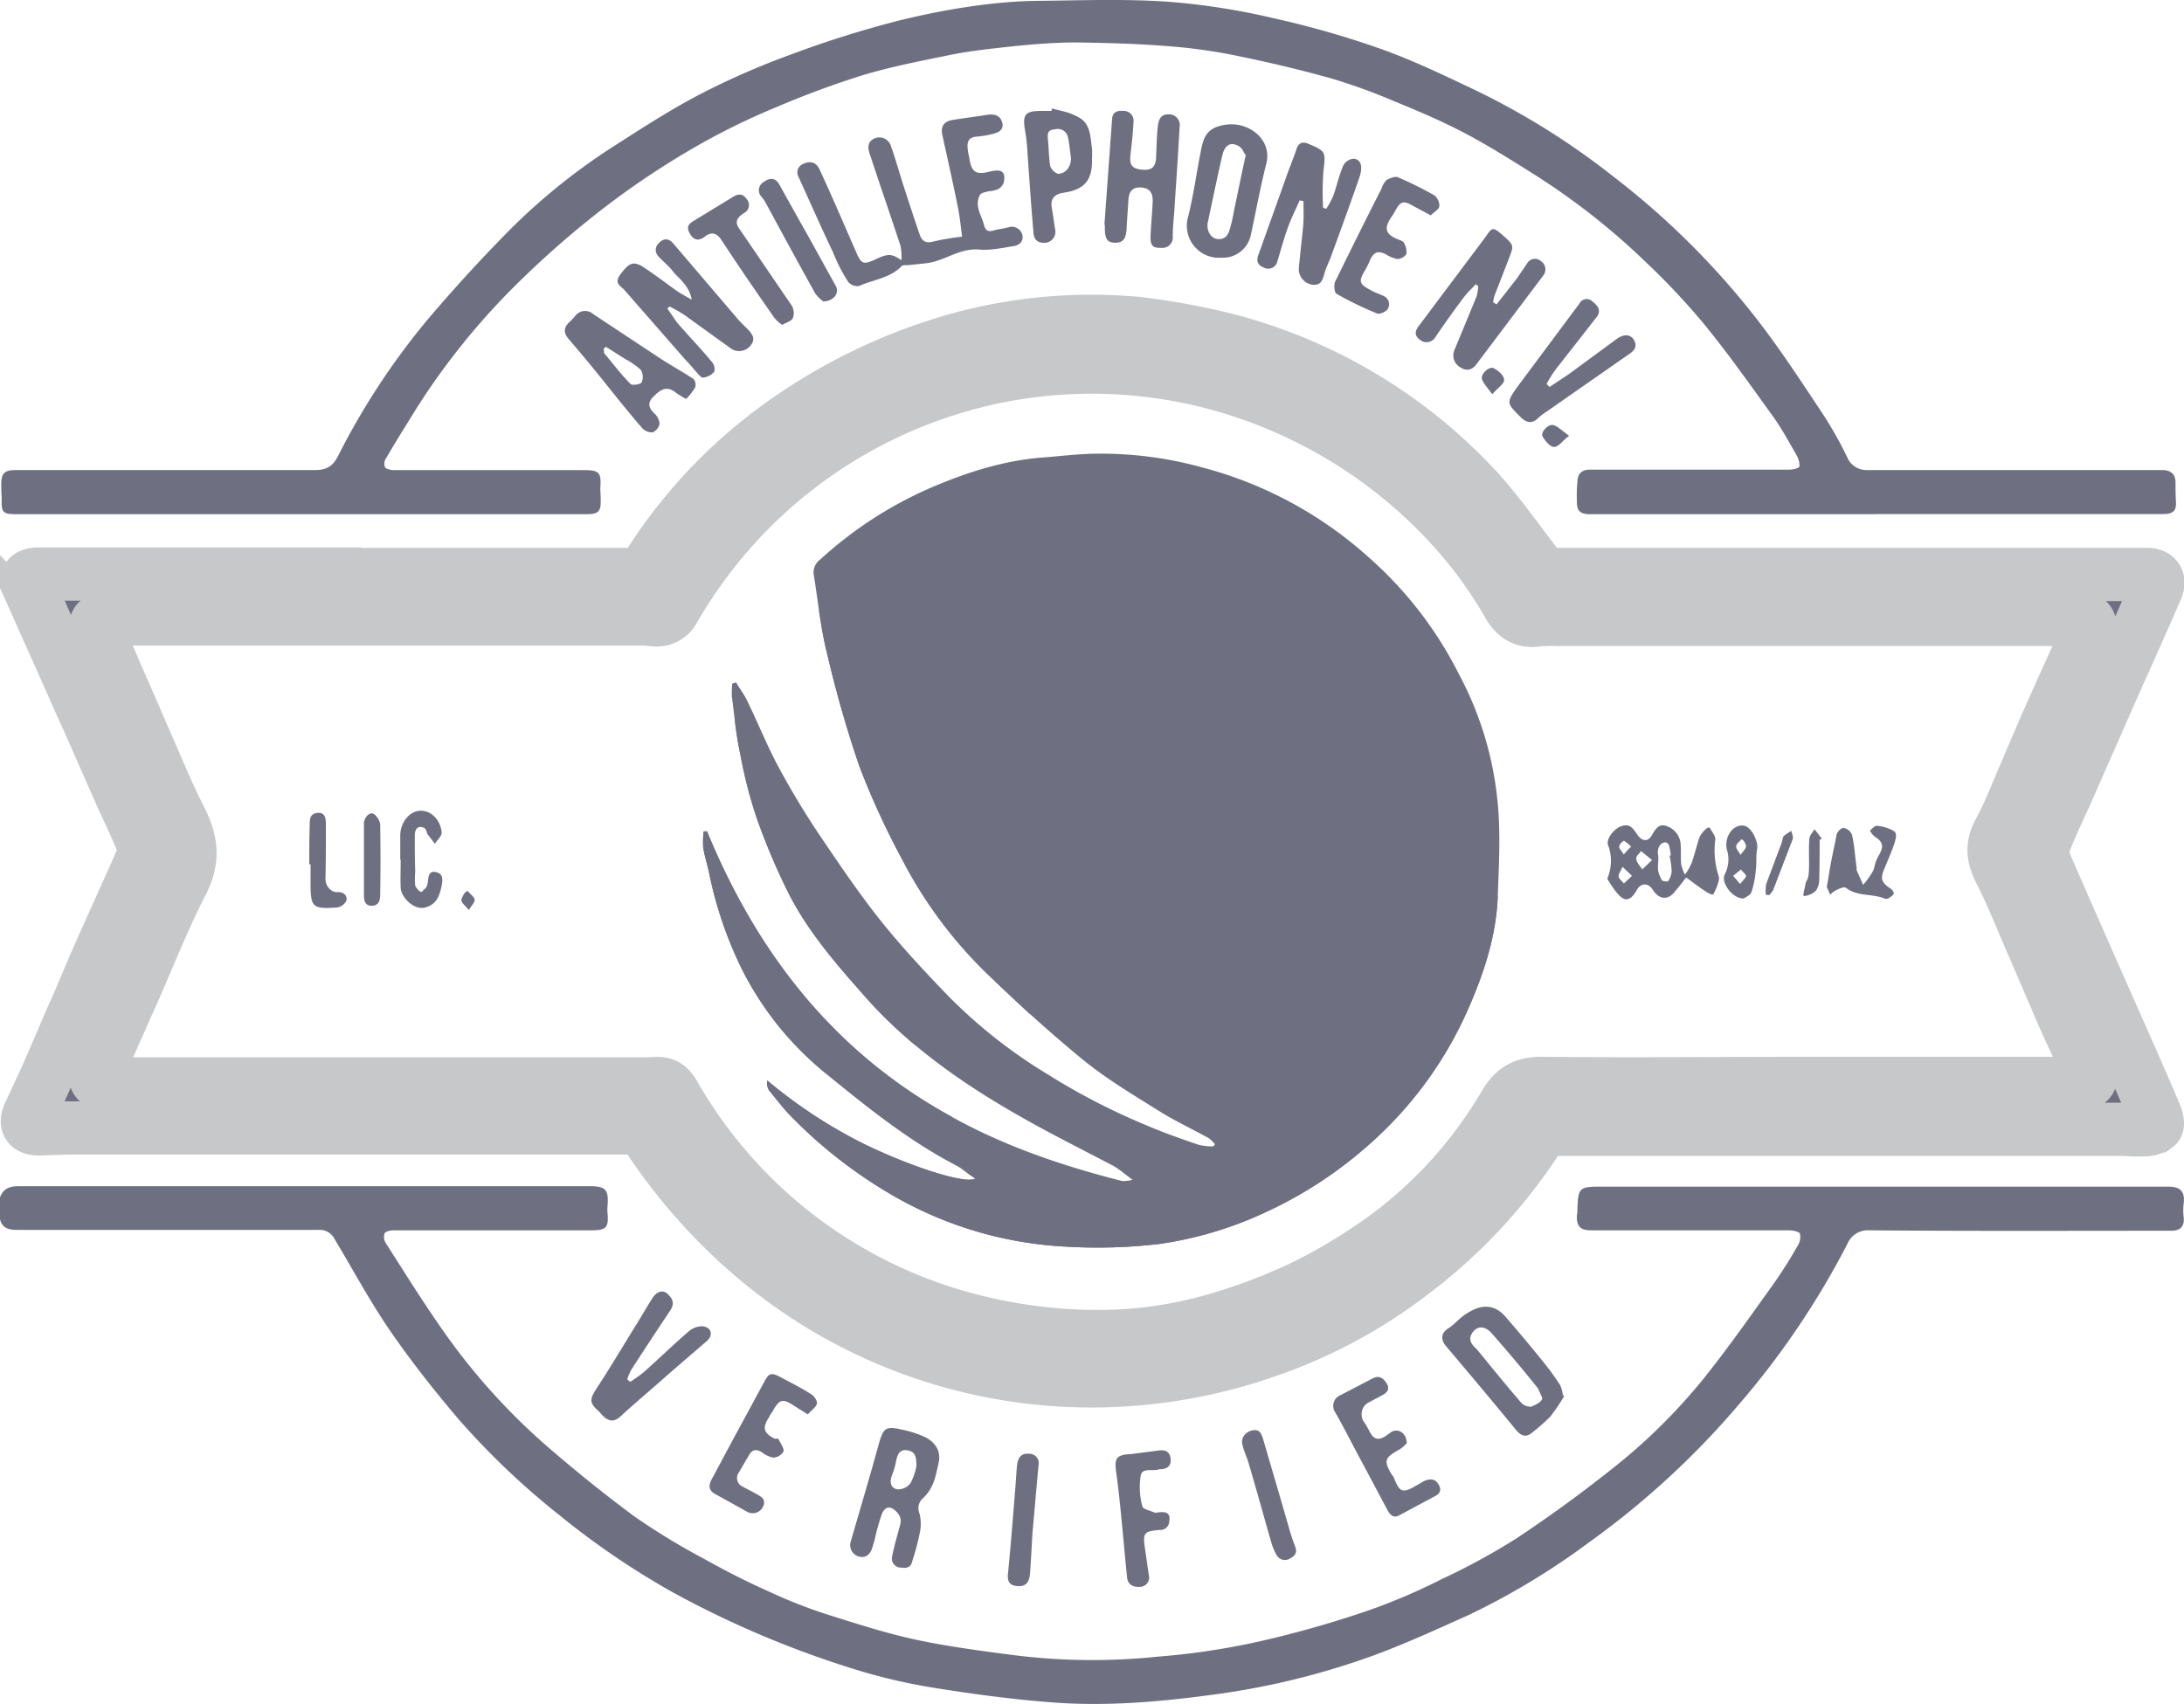 <svg xmlns="http://www.w3.org/2000/svg" width="41" height="32" fill="none"><g fill="#6e7081" clip-path="url(#a)"><path stroke="#C7C8C9" stroke-miterlimit="10" d="M6.288 10.787h5.526a.4.4 0 0 0 .369-.193 9.483 9.483 0 0 1 2.454-2.604 10.666 10.666 0 0 1 3.232-1.584 9.388 9.388 0 0 1 3.505-.33c.538.065 1.07.162 1.596.29a9.732 9.732 0 0 1 4.716 2.781c.417.45.77.957 1.147 1.447a.401.401 0 0 0 .337.193h11.14c.169 0 .24.105.177.257-.249.58-.506 1.15-.762 1.72l-.955 2.17c-.136.298-.28.596-.393.901a.443.443 0 0 0-.008.322c.401.932.818 1.864 1.227 2.797.29.651.578 1.302.859 1.961.032.073.064.201.032.225a.408.408 0 0 1-.265.073c-.136.008-.28-.008-.425-.008H29.17a.344.344 0 0 0-.32.193 9.896 9.896 0 0 1-2.303 2.475 9.565 9.565 0 0 1-2.695 1.471c-.837.3-1.711.487-2.598.555a9.788 9.788 0 0 1-7.186-2.371 10.633 10.633 0 0 1-1.901-2.17.354.354 0 0 0-.345-.178H1.252l-.514.017c-.225 0-.273-.105-.177-.306.097-.2.297-.635.433-.948.137-.314.273-.643.418-.965.144-.322.296-.7.449-1.045.152-.346.28-.627.417-.932.136-.306.28-.611.409-.925a.314.314 0 0 0 0-.225c-.12-.305-.265-.603-.401-.9l-.602-1.367c-.208-.458-.409-.916-.617-1.382a49.983 49.983 0 0 0-.417-.965 1.947 1.947 0 0 1-.089-.185.33.33 0 0 1-.032-.209c.016-.04.113-.064.177-.064h5.582v.008Zm27.614 9.557h5.19c.151-.008.192-.096.12-.233l-.434-.94-.577-1.342c-.217-.49-.41-.997-.658-1.48-.136-.273-.152-.482 0-.755.153-.273.321-.7.473-1.053l.41-.957c.144-.321.288-.65.44-.98l.345-.772c.057-.129 0-.209-.144-.217l-.289.016H29.25a2.928 2.928 0 0 0-.377.008c-.273.048-.44-.08-.561-.297a8.313 8.313 0 0 0-1.292-1.696 9.19 9.19 0 0 0-2.758-1.93 9.028 9.028 0 0 0-5.559-.643 9.085 9.085 0 0 0-6.055 4.373.361.361 0 0 1-.353.193l-.168-.016H2.045c-.232-.016-.297.064-.2.281.096.217.232.507.337.764.2.45.393.9.593 1.359.2.458.385.908.61 1.35.224.442.248.78.024 1.214-.353.683-.634 1.414-.947 2.114-.216.482-.425.964-.641 1.439-.057.112-.008.176.096.2.05.011.101.014.152.009h10.162c.233-.025.32.016.433.217a8.98 8.98 0 0 0 5.646 4.244 9.518 9.518 0 0 0 2.126.281 7.88 7.88 0 0 0 2.446-.33 10.688 10.688 0 0 0 1.644-.634c.533-.268 1.043-.58 1.524-.933a8.291 8.291 0 0 0 2.19-2.444c.184-.313.377-.418.738-.41 1.644.017 3.288 0 4.924 0Z"/><path d="M0 22.483c.064-.17.184-.21.36-.21h10.692c.32 0 .377.057.353.37a.78.78 0 0 0 0 .137c.024.273-.024.322-.305.322H7.38c-.056 0-.145.024-.16.056a.217.217 0 0 0 .023.185c.37.579.73 1.157 1.123 1.712.567.799 1.23 1.525 1.973 2.162.514.442 1.043.868 1.588 1.27.413.285.841.545 1.284.78.4.225.81.434 1.227.619.359.168.729.313 1.106.434.538.169 1.083.346 1.637.466.553.12 1.25.217 1.884.297.884.109 1.777.117 2.663.025.637-.05 1.27-.144 1.893-.282a19.886 19.886 0 0 0 2.021-.57c.487-.168.961-.37 1.42-.603.483-.224.952-.48 1.403-.764a25.768 25.768 0 0 0 1.78-1.294c.64-.501 1.221-1.073 1.733-1.704.457-.57.874-1.166 1.3-1.76.167-.236.322-.48.465-.732a.314.314 0 0 0 .048-.233c-.016-.04-.137-.064-.209-.064H29.86c-.193 0-.265-.08-.257-.274 0-.024.008-.048.008-.072.016-.474.016-.474.505-.474h10.587c.24 0 .321.096.289.337a.984.984 0 0 0 0 .217c.024.185-.048.274-.233.274-1.892 0-3.777.008-5.662-.008a.416.416 0 0 0-.417.257 15.48 15.48 0 0 1-2.037 3.014c-.832.978-1.78 1.85-2.823 2.596-.706.525-1.461.98-2.254 1.359-.61.273-1.22.555-1.845.78-.979.35-1.992.592-3.023.723-.97.129-1.95.21-2.92.137-.77-.057-1.532-.161-2.286-.282a10.885 10.885 0 0 1-1.588-.386 18.462 18.462 0 0 1-3.24-1.382 14.988 14.988 0 0 1-2.157-1.463 14.462 14.462 0 0 1-1.901-1.809c-.45-.53-.882-1.077-1.275-1.647-.393-.571-.698-1.15-1.043-1.72a.313.313 0 0 0-.305-.185H.321c-.16 0-.28-.033-.321-.201v-.41Zm35.225-12.83H40.6c.193 0 .257-.056.249-.224-.008-.17-.008-.241-.008-.362 0-.12-.04-.241-.257-.241h-5.526a.392.392 0 0 1-.385-.25 7.275 7.275 0 0 0-.433-.771c-.41-.619-.818-1.246-1.275-1.833a14.915 14.915 0 0 0-2.671-2.652 14.005 14.005 0 0 0-2.575-1.616c-.593-.281-1.187-.57-1.804-.788-.651-.23-1.315-.42-1.99-.57-.659-.157-1.329-.262-2.004-.314-.81-.056-1.637-.024-2.447-.016s-1.748.16-2.598.37c-.685.175-1.36.387-2.021.635a14.36 14.36 0 0 0-1.725.755c-.553.29-1.074.627-1.588.957-.7.446-1.35.966-1.94 1.551A29.762 29.762 0 0 0 8.003 6.03a13.54 13.54 0 0 0-1.652 2.523c-.104.21-.224.274-.449.274H.289c-.2 0-.265.056-.265.265 0 .209.008.193.008.29-.008.233.024.273.257.273h10.763c.177-.008.225-.057.225-.233 0-.177-.008-.17-.008-.258.024-.297-.024-.337-.313-.337h-3.57c-.055 0-.144-.024-.16-.056a.185.185 0 0 1 .024-.17c.185-.32.385-.634.578-.948a13.265 13.265 0 0 1 1.869-2.315c.506-.5 1.041-.97 1.604-1.406a15.434 15.434 0 0 1 1.684-1.134c.5-.292 1.02-.55 1.556-.772a17.271 17.271 0 0 1 1.668-.618c.538-.161 1.09-.266 1.636-.378.361-.073.73-.113 1.1-.153.368-.04.833-.08 1.25-.08.586.008 1.171.024 1.757.072.436.033.87.095 1.299.185.585.12 1.163.257 1.74.418.407.122.806.267 1.195.434.433.177.867.362 1.284.579.417.217.882.506 1.315.78a13.124 13.124 0 0 1 2.11 1.655c.398.376.773.776 1.122 1.198.45.555.858 1.133 1.275 1.712.16.225.29.466.425.7a.418.418 0 0 1 .065.224c-.008.04-.129.065-.2.065h-3.73c-.177 0-.233.088-.24.233-.011.115-.014.23-.009.345-.008.193.056.258.249.258h5.373Z"/><path d="M18.062 4.445c-.024-.169-.04-.362-.08-.555-.089-.45-.193-.9-.29-1.35-.04-.169.033-.265.201-.29l.658-.096c.12-.016.233.016.265.153s-.08.185-.185.209c-.092.024-.186.04-.28.048-.153.008-.201.08-.185.225.016.145.024.12.032.185.04.257.12.314.377.25.257-.065.297.023.273.184a.224.224 0 0 1-.113.145.624.624 0 0 1-.184.04c-.048.016-.128.024-.152.064-.113.201.024.378.072.563.048.185.16.104.264.088.105-.016.153-.032.233-.048.08-.016.2.04.225.153.024.112-.049.193-.169.209-.12.016-.433.088-.642.064-.368-.032-.65.217-.994.257l-.313.033c-.048.008-.12-.008-.152.024-.217.225-.53.249-.794.37a.224.224 0 0 1-.209-.081 3.178 3.178 0 0 1-.28-.547c-.225-.474-.434-.948-.65-1.422a.17.17 0 0 1 .027-.202.168.168 0 0 1 .061-.04c.136-.064.24-.032.305.097l.168.37c.177.394.345.787.522 1.19.096.224.136.24.36.136.225-.104.297-.12.49.016a1.221 1.221 0 0 0-.016-.265c-.193-.587-.393-1.166-.586-1.752-.032-.105-.032-.21.088-.266a.225.225 0 0 1 .313.129c.089.25.16.506.24.755.081.25.201.62.306.925.048.128.128.16.264.12.175-.04.352-.07.53-.088Zm-5.494 1.31c.106.051.208.11.305.177l.826.595a.272.272 0 0 0 .385-.032c.112-.129.04-.225-.056-.322l-.145-.144-1.235-1.447c-.08-.097-.168-.12-.265-.032-.096.088-.096.192-.008.28.088.09.193.178.265.274.072.097.305.257.345.523-.128-.073-.217-.12-.297-.177-.08-.056-.4-.298-.61-.434-.208-.137-.288-.048-.425.128-.136.177-.008.217.073.306l1.138 1.302c.073.072.137.153.201.225.064.072.104.12.136.113a.313.313 0 0 0 .209-.113.21.21 0 0 0-.056-.193c-.2-.241-.417-.466-.626-.707-.072-.089-.128-.185-.2-.282l.04-.04Zm12.27-1.857a5.202 5.202 0 0 1 .009-.707c.04-.33.04-.354-.265-.482-.136-.065-.208-.024-.248.104-.04.129-.145.378-.209.571l-.497 1.39c-.048.121-.024.202.096.25a.176.176 0 0 0 .257-.12c.064-.21.12-.419.192-.62.072-.2.153-.353.225-.522l.072.016c0 .16.008.33-.008.49-.016.161-.056.515-.08.78a.298.298 0 0 0 .248.297c.169.024.2-.088.233-.209.032-.12.096-.233.136-.353.177-.483.353-.965.522-1.455a.526.526 0 0 0 .032-.161c.008-.113-.056-.193-.16-.185a.24.24 0 0 0-.177.129c-.08.185-.12.377-.185.562-.037.088-.083.171-.136.25l-.056-.025Zm3.193 1.777a.643.643 0 0 1 .024-.12l.265-.684c.104-.265.104-.265-.105-.45-.208-.185-.208-.137-.336.04L26.643 6.11c-.072.088-.104.185.008.265a.192.192 0 0 0 .297-.048c.153-.225.313-.45.474-.667.16-.217.184-.21.28-.322l.048.032a.877.877 0 0 1-.032.201l-.409.99a.258.258 0 0 0 .12.345c.137.08.233.016.305-.089l1.235-1.64a.186.186 0 0 0-.04-.273.169.169 0 0 0-.264.048l-.193.282-.377.482-.064-.04Zm-7.29-1.455v.056c0 .217.048.282.2.282.152 0 .2-.089.209-.274.008-.185.024-.345.032-.514.008-.169.072-.257.232-.25.16.009.233.089.225.274-.008.185-.032.434-.04.651-.008.217.096.209.224.209a.192.192 0 0 0 .186-.136.193.193 0 0 0 .007-.081c0-.217.032-.434.04-.651.032-.466.064-.933.088-1.399a.201.201 0 0 0-.208-.24c-.16 0-.185.112-.201.232-.016.12-.024.386-.032.579-.008.193-.096.25-.289.225-.192-.024-.208-.12-.192-.273.016-.153.048-.402.056-.611a.185.185 0 0 0-.185-.217c-.112-.008-.208.016-.216.153l-.144 1.985h.008Zm8.597 21.968a.634.634 0 0 0-.048-.176 4.62 4.62 0 0 0-.288-.402c-.241-.3-.49-.598-.746-.893-.177-.2-.393-.233-.634-.104-.24.128-.28.233-.433.33-.152.096-.137.224-.04.337.44.522.882 1.045 1.315 1.575.104.121.193.137.305.04.118-.092.23-.191.337-.297.092-.121.177-.247.256-.377l-.024-.033Zm-.593.225a.241.241 0 0 1-.193-.08c-.256-.297-.505-.603-.754-.908l-.088-.105c-.104-.088-.152-.193-.056-.313s.233-.105.353.032c.12.136.433.498.642.755l.216.266c.024.04.04.088.08.169.04.08-.12.152-.2.184ZM17.396 27a1.822 1.822 0 0 0-.417-.145c-.369-.088-.393-.056-.497.314-.16.587-.337 1.174-.506 1.76a.226.226 0 0 0 .12.29c.13.048.225-.008.273-.137l.049-.16c.035-.167.081-.33.136-.491.064-.153.168-.16.28-.04.113.12.073.209.04.33-.031.12-.095.337-.128.514a.169.169 0 0 0 .169.2c.096.017.184 0 .208-.112a4.56 4.56 0 0 0 .145-.546.781.781 0 0 0-.008-.362.25.25 0 0 1 .064-.281c.216-.193.248-.459.297-.668.048-.209-.056-.37-.225-.466Zm-.305.852a.29.29 0 0 1-.248.113c-.129-.024-.145-.145-.097-.265.036-.092.062-.186.08-.282.025-.112.065-.209.21-.185.143.024.168.113.168.298-.021.112-.059.22-.113.321Zm6.392-23.447c.097-.442.177-.892.29-1.335.111-.442-.314-.78-.739-.731-.425.048-.449.29-.505.57-.056.282-.128.78-.224 1.158a.603.603 0 0 0 .625.772.536.536 0 0 0 .553-.434Zm-.32-.434c-.02.117-.046.232-.08.345-.033.113-.105.193-.241.17-.136-.025-.193-.186-.169-.306.089-.418.177-.844.273-1.262.032-.129.104-.25.249-.201.144.048.136.144.192.193-.088.394-.152.723-.224 1.06ZM13.049 7.274a.162.162 0 0 0-.032-.16c-.225-.145-.457-.274-.674-.418L11.14 5.9a.233.233 0 0 0-.329.016c-.038.05-.081.095-.128.137-.104.104-.104.2-.008.313.208.241.409.482.61.732.2.249.505.635.77.94a.248.248 0 0 0 .2.08.233.233 0 0 0 .128-.16.314.314 0 0 0-.096-.193c-.112-.105-.136-.201-.024-.314.112-.112.233-.217.401-.096.068.052.14.097.217.136a.996.996 0 0 0 .168-.217Zm-1.307-.53c.104.055.2.122.288.2a.264.264 0 0 1 .017.234c-.017.04-.177.064-.21.032-.175-.177-.328-.378-.488-.57-.016-.017-.008-.057-.016-.089l.04-.04.369.233Zm17.292.466c.053-.101.115-.198.184-.29l.754-.964c.096-.12.024-.217-.072-.29a.152.152 0 0 0-.249.033L28.496 7.25c-.224.314-.216.314.048.58.12.12.225.128.337.015a.876.876 0 0 1 .136-.104l1.556-1.085c.089-.057.177-.137.105-.266-.072-.128-.209-.112-.33-.024l-.897.66-.361.24-.056-.056ZM11.774 25.9c.022-.064.049-.126.08-.185.24-.37.481-.74.73-1.11.088-.136.04-.224-.056-.313-.097-.088-.209-.024-.273.073-.064.096-.176.289-.265.434-.264.426-.521.86-.794 1.278-.128.2-.136.265.048.426l.08.088c.113.105.21.113.33 0 .296-.273.617-.538.922-.812l.69-.595c.128-.112.096-.257-.073-.28a.385.385 0 0 0-.264.096c-.289.249-.562.514-.85.771-.08.064-.163.123-.25.177l-.055-.048Zm7.964-23.817h-.2c-.29 0-.345.072-.297.353.048.282.04.362.056.547.032.458.064.924.104 1.383.008.144.088.2.225.193a.208.208 0 0 0 .184-.242c-.024-.136-.04-.273-.064-.41-.024-.136.008-.257.225-.289.384-.056.537-.233.529-.619.004-.07.004-.14 0-.209-.032-.217-.024-.466-.249-.587-.224-.12-.329-.112-.497-.168l-.016.048Zm.313 1.077a.233.233 0 0 1-.185.104.24.24 0 0 1-.152-.152c-.024-.153-.024-.314-.04-.475-.016-.16.008-.2.136-.209a.192.192 0 0 1 .24.161c.025.105.033.217.049.33a.321.321 0 0 1-.048.24Zm6.97.715a.25.25 0 0 0-.097-.209 6.722 6.722 0 0 0-.681-.337c-.049-.024-.145.016-.209.048a.361.361 0 0 0-.096.16c-.297.58-.586 1.166-.874 1.753-.025.056-.017.201.024.225.245.141.5.264.761.37.049.024.169-.032.201-.08a.17.17 0 0 0-.08-.25c-.072-.032-.145-.056-.217-.096-.248-.129-.256-.169-.112-.41.03-.055.057-.111.08-.169.072-.153.152-.177.297-.104.066.043.14.073.216.088a.217.217 0 0 0 .169-.096.346.346 0 0 0-.048-.21c-.016-.032-.072-.048-.113-.064-.232-.096-.264-.2-.128-.41a.82.82 0 0 0 .08-.128c.097-.177.153-.193.321-.097l.345.185c.064-.064.152-.112.16-.169ZM15.334 26.365c.016-.056-.048-.153-.105-.185-.184-.12-.384-.217-.577-.321-.192-.105-.225-.057-.305.088l-.601 1.11-.361.675c-.064.112-.12.233.04.321l.594.33a.214.214 0 0 0 .25-.02.217.217 0 0 0 .054-.069c.064-.136-.024-.185-.12-.24l-.257-.137a.175.175 0 0 1-.104-.12.178.178 0 0 1 .032-.154l.193-.33c.064-.104.144-.104.24-.04a.49.49 0 0 0 .209.097.24.24 0 0 0 .192-.113c.016-.056-.048-.144-.08-.209-.032-.064-.048-.024-.08-.032-.217-.104-.24-.209-.112-.402a.458.458 0 0 1 .064-.104c.136-.25.192-.257.433-.097l.232.145c.064-.072.145-.128.169-.193Zm10.787.523-.112.08c-.128.08-.217.064-.289-.072-.072-.137-.08-.145-.128-.217-.048-.073-.056-.266.104-.346l.257-.137c.088-.048.144-.112.08-.217-.064-.104-.144-.16-.265-.096l-.601.313a.216.216 0 0 0-.135.24.217.217 0 0 0 .038.09c.169.297.321.603.482.9.16.298.329.62.497.933.048.088.112.152.216.096l.69-.37c.113-.064.096-.16.024-.249-.072-.088-.192-.064-.304.008-.33.193-.385.225-.514-.112l-.032-.04c-.16-.266-.136-.322.145-.475a.711.711 0 0 0 .136-.12c-.008-.193-.16-.282-.289-.21Zm-4.676 1.398a1.378 1.378 0 0 1-.032-.57c.024-.17.233-.08.353-.129h.032c.128-.008.193-.072.177-.201-.016-.129-.097-.16-.2-.153l-.562.073c-.289.008-.289.12-.257.353.032.233.064.515.088.772.04.386.072.78.113 1.174.008.136.096.2.232.192a.176.176 0 0 0 .177-.225l-.073-.506c-.04-.281-.016-.313.273-.338a.168.168 0 0 0 .185-.16c.024-.153-.04-.201-.265-.161-.08-.04-.225-.064-.24-.12Zm-6.56-22.314a.284.284 0 0 0-.016-.225l-.97-1.423c-.105-.136-.09-.217.063-.321a.168.168 0 0 0 .09-.205.17.17 0 0 0-.042-.068c-.072-.105-.168-.089-.264-.024l-.698.426c-.112.064-.176.12-.096.257.08.136.176.136.289.048.112-.088.216-.064.304.072.321.49.658.981.995 1.463a.778.778 0 0 0 .144.129c.08-.048.177-.072.2-.129Zm.81-.595c-.225-.401-.441-.803-.666-1.197l-.409-.732c-.072-.112-.168-.112-.28-.032a.176.176 0 0 0-.049.273c.034.04.064.083.088.129.305.563.61 1.125.923 1.688.042.059.093.11.152.153.2 0 .305-.161.24-.282Zm7.635 21.776c.032.12.088.233.12.354.145.49.281.988.425 1.487.024.075.057.148.097.217a.177.177 0 0 0 .24.056c.097-.048.145-.113.105-.217a4.172 4.172 0 0 1-.113-.338c-.16-.562-.328-1.125-.489-1.68-.032-.096-.056-.193-.184-.177-.129.017-.257.13-.2.298Zm-4.01.145c-.144-.016-.209.072-.225.2-.016.13-.024.338-.04.507-.04.506-.08 1.005-.128 1.503-.024.185.016.257.16.273.145.016.233-.04.249-.233.016-.193.032-.522.048-.787.04-.41.072-.828.112-1.246a.179.179 0 0 0-.035-.152.176.176 0 0 0-.141-.065Zm9.84-19.316c-.095-.024-.248.136-.2.217.049.08.137.193.217.193.08 0 .152-.113.28-.21-.128-.088-.208-.176-.296-.2Zm-.922-.852c-.008-.08-.112-.177-.2-.217-.088-.04-.249.12-.216.209.032.088.112.169.192.281.104-.12.224-.193.224-.273Zm3.321 9.091c-.008-.12 0-.241-.008-.362a.386.386 0 0 0-.257-.345c-.152-.065-.224.064-.288.176-.065.113-.177.121-.273-.024-.096-.144-.153-.2-.297-.152-.144.048-.289.249-.248.353a.846.846 0 0 1 0 .595c-.009.016-.017.048 0 .064.015.017.152.266.272.338.12.072.209-.048.273-.16.064-.113.2-.145.297.007.096.153.264.225.417.024.072-.08.128-.16.208-.257.137.097.257.193.385.273.129.08.129.033.137.017.008-.017.12-.234.088-.314a1.571 1.571 0 0 1-.064-.691c.008-.065-.065-.145-.097-.21-.032-.064-.16.09-.192.153-.032.065-.096.33-.152.49a1 1 0 0 1-.129.226.768.768 0 0 1-.072-.201Zm-.176.137a.395.395 0 0 1-.065.184c-.008.017-.104.008-.12-.016a.563.563 0 0 1-.072-.192c-.008-.097.016-.193 0-.29-.016-.096.024-.209.12-.225.096-.016.096.113.113.185a.17.17 0 0 1 0 .064h-.017c.022.095.035.192.04.29Zm-.554-.032c-.04-.065-.104-.13-.112-.194-.008-.064.056-.096.088-.152l.209.169-.185.177Zm-.192.12-.153.145c-.032-.049-.088-.08-.096-.129-.008-.048.032-.096.072-.185l.177.169Zm-.241-.555a.2.2 0 0 1 .088-.104c.051.03.097.068.137.112-.05.045-.095.093-.137.145-.048-.072-.096-.12-.088-.153Zm3.962.909a.418.418 0 0 1 .136-.097c.049-.024.137-.056.16-.032.217.169.498.105.723.201a.088.088 0 0 0 .08-.008c.04-.024.088-.056.096-.088a.144.144 0 0 0-.072-.097c-.16-.112-.184-.177-.112-.353.072-.177.128-.298.184-.459.056-.16.048-.225.008-.257a.752.752 0 0 0-.329-.104c-.04 0-.088.056-.128.088.02.044.05.083.088.113.16.104.177.184.08.353-.096.169-.064.201-.112.298a1.49 1.49 0 0 1-.184.257l-.12-.273c-.009-.016 0-.025 0-.04-.033-.21-.04-.419-.089-.628a.209.209 0 0 0-.16-.128c-.032-.008-.12.072-.129.128-.008.057-.072.346-.104.515-.032.169-.048.297-.08.466l.064.145Zm-26.836-.66c0 .177-.008.354 0 .531.008.177.249.426.457.37.209-.056.265-.201.305-.378.04-.177.024-.265-.112-.29-.137-.023-.129.121-.145.218-.016.096-.064.096-.096.144-.032.049-.12-.064-.136-.104a1.466 1.466 0 0 1 0-.265c-.008-.225-.008-.45-.008-.676 0-.08.024-.176.128-.16.104.016.08.096.12.144l.129.17c.048-.073.128-.146.128-.21-.024-.257-.217-.426-.417-.41-.2.016-.353.225-.361.45v.467h.008Zm-1.692.089v.346c0 .458.032.498.489.466a.234.234 0 0 0 .184-.129c.024-.104-.064-.169-.168-.16-.104.008-.225-.097-.225-.25.008-.337.008-.675.008-1.012 0-.113-.008-.242-.16-.226-.152.017-.144.137-.144.25-.008.24-.008.474-.008.715h.024Zm27.052.514c.044-.132.07-.27.08-.41.017-.128 0-.265.025-.393.024-.129-.097-.402-.241-.434-.144-.033-.297.096-.329.273a.404.404 0 0 0 0 .169.61.61 0 0 1-.04.474c-.072.153.144.45.353.45.04-.024.136-.064.152-.129Zm-.2-.417c.032.048.104.096.096.128-.008.032-.072.096-.112.145l-.129-.153.145-.12Zm-.088-.435c0-.048.056-.08.088-.12.032-.04.096.08.096.12 0 .04-.048.089-.104.161-.04-.072-.088-.12-.08-.16Zm-25.762.917c0 .096.016.2.145.2.128 0 .16-.096.16-.2.008-.442.008-.893 0-1.335-.008-.072-.088-.193-.152-.2-.065-.009-.153.088-.153.192v1.343ZM34.2 15.747l-.137-.177c-.032.056-.096.12-.096.185-.016.193 0 .386-.008.586-.008.201-.048.17-.064.258s-.056.217-.032.225c.024.008.184-.032.24-.12a.369.369 0 0 0 .049-.178c.008-.257.008-.506.008-.755l.04-.024Zm-.987 1.06a.695.695 0 0 0 .072-.088l.37-.964c.015-.04-.017-.097-.025-.153a.908.908 0 0 0-.144.096c-.024.033-.024.089-.04.13l-.289.77a.85.85 0 0 0-.008.202l.064.008Zm-24.301.09c-.009-.057-.08-.105-.12-.154-.04-.048-.121.097-.13.153-.007.056.073.105.137.193.056-.088.113-.145.113-.193ZM13.273 15.61c.946 2.3 2.398 4.164 4.611 5.37 1.003.554 2.078.916 3.185 1.197.065.001.13-.007.192-.024-.144-.104-.24-.193-.353-.257-.457-.241-.922-.474-1.38-.723-1.242-.676-2.413-1.447-3.352-2.532-.521-.587-1.034-1.19-1.387-1.897a12.426 12.426 0 0 1-.586-1.391 8.616 8.616 0 0 1-.305-1.19c-.08-.361-.112-.731-.16-1.093a2.239 2.239 0 0 1 .008-.233l.072-.024c.064.112.153.225.209.346.2.41.369.835.585 1.237.24.447.503.882.786 1.303.353.522.706 1.045 1.099 1.543s.85.989 1.3 1.455a9.578 9.578 0 0 0 1.876 1.479c.59.37 1.21.69 1.853.956.32.137.641.25.97.362.092.023.186.034.28.032l.033-.04a.737.737 0 0 0-.112-.112c-.321-.177-.65-.33-.955-.523-.489-.305-.986-.603-1.427-.964a28.839 28.839 0 0 1-1.805-1.624 8.276 8.276 0 0 1-1.572-2.122 14.826 14.826 0 0 1-.802-1.745 21.52 21.52 0 0 1-.61-2.13c-.12-.474-.168-.972-.248-1.463a.298.298 0 0 1 .12-.297 7.48 7.48 0 0 1 2.045-1.334c.706-.306 1.436-.539 2.206-.587.28-.024.561-.056.834-.064a7.107 7.107 0 0 1 2.061.249 7.534 7.534 0 0 1 3.152 1.696 7.278 7.278 0 0 1 1.693 2.194 6.37 6.37 0 0 1 .713 2.283c.073.61.04 1.238.016 1.865-.024.747-.256 1.455-.553 2.13a7.296 7.296 0 0 1-1.885 2.572 7.866 7.866 0 0 1-1.925 1.254 7.054 7.054 0 0 1-1.997.595c-.588.068-1.181.084-1.772.048a7.218 7.218 0 0 1-3.248-.973 8.895 8.895 0 0 1-1.917-1.503c-.137-.144-.257-.305-.385-.458a.274.274 0 0 1-.032-.185c.564.475 1.184.88 1.844 1.206.883.426 1.893.748 2.062.635-.12-.08-.233-.177-.353-.241-.883-.458-1.652-1.077-2.423-1.704a5.97 5.97 0 0 1-1.612-1.994 7.427 7.427 0 0 1-.601-1.752c-.032-.169-.088-.337-.12-.514a1.973 1.973 0 0 1 .008-.306l.064-.008Z"/><path d="M23.314 20.49a13.952 13.952 0 0 1-3.994-1.463l-.81-.764a8.28 8.28 0 0 1-1.572-2.122 14.834 14.834 0 0 1-.802-1.744c-.24-.7-.443-1.41-.61-2.13-.072-.274-.112-.563-.16-.845.754 2.717 2.815 7.741 7.948 9.067Zm-10.041-4.88h-.064c-.011.102-.014.204-.008.306.032.177.088.345.12.514.127.607.329 1.196.601 1.753.237.47.534.908.883 1.302 1.483 1.286 3.08 1.495 3.08 1.495-2.214-1.206-3.666-3.07-4.612-5.37Zm14.292 3.328c.297-.675.53-1.383.553-2.13 0 0-2.35 7.491-10.073 5.136.088.057.168.129.265.185-.169.113-1.18-.209-2.062-.635a9.228 9.228 0 0 1-1.844-1.206.274.274 0 0 0 .032.185c.128.153.248.314.385.459a8.898 8.898 0 0 0 1.917 1.503 7.215 7.215 0 0 0 3.248.972c.59.037 1.184.02 1.772-.048a7.054 7.054 0 0 0 1.997-.595 7.868 7.868 0 0 0 1.925-1.254 7.298 7.298 0 0 0 1.885-2.572Zm-13.667-4.775c.074.404.175.801.305 1.19.167.475.363.94.586 1.39.353.708.866 1.31 1.387 1.898.297.344.622.664.97.956 2.166 1.52 4.38 1.535 4.38 1.535-3.842-.522-6.585-5.248-7.732-7.62.023.219.058.436.104.651Z"/></g><defs><clipPath id="a"><path fill="#fff" d="M0 0h41v32H0z"/></clipPath></defs></svg>
